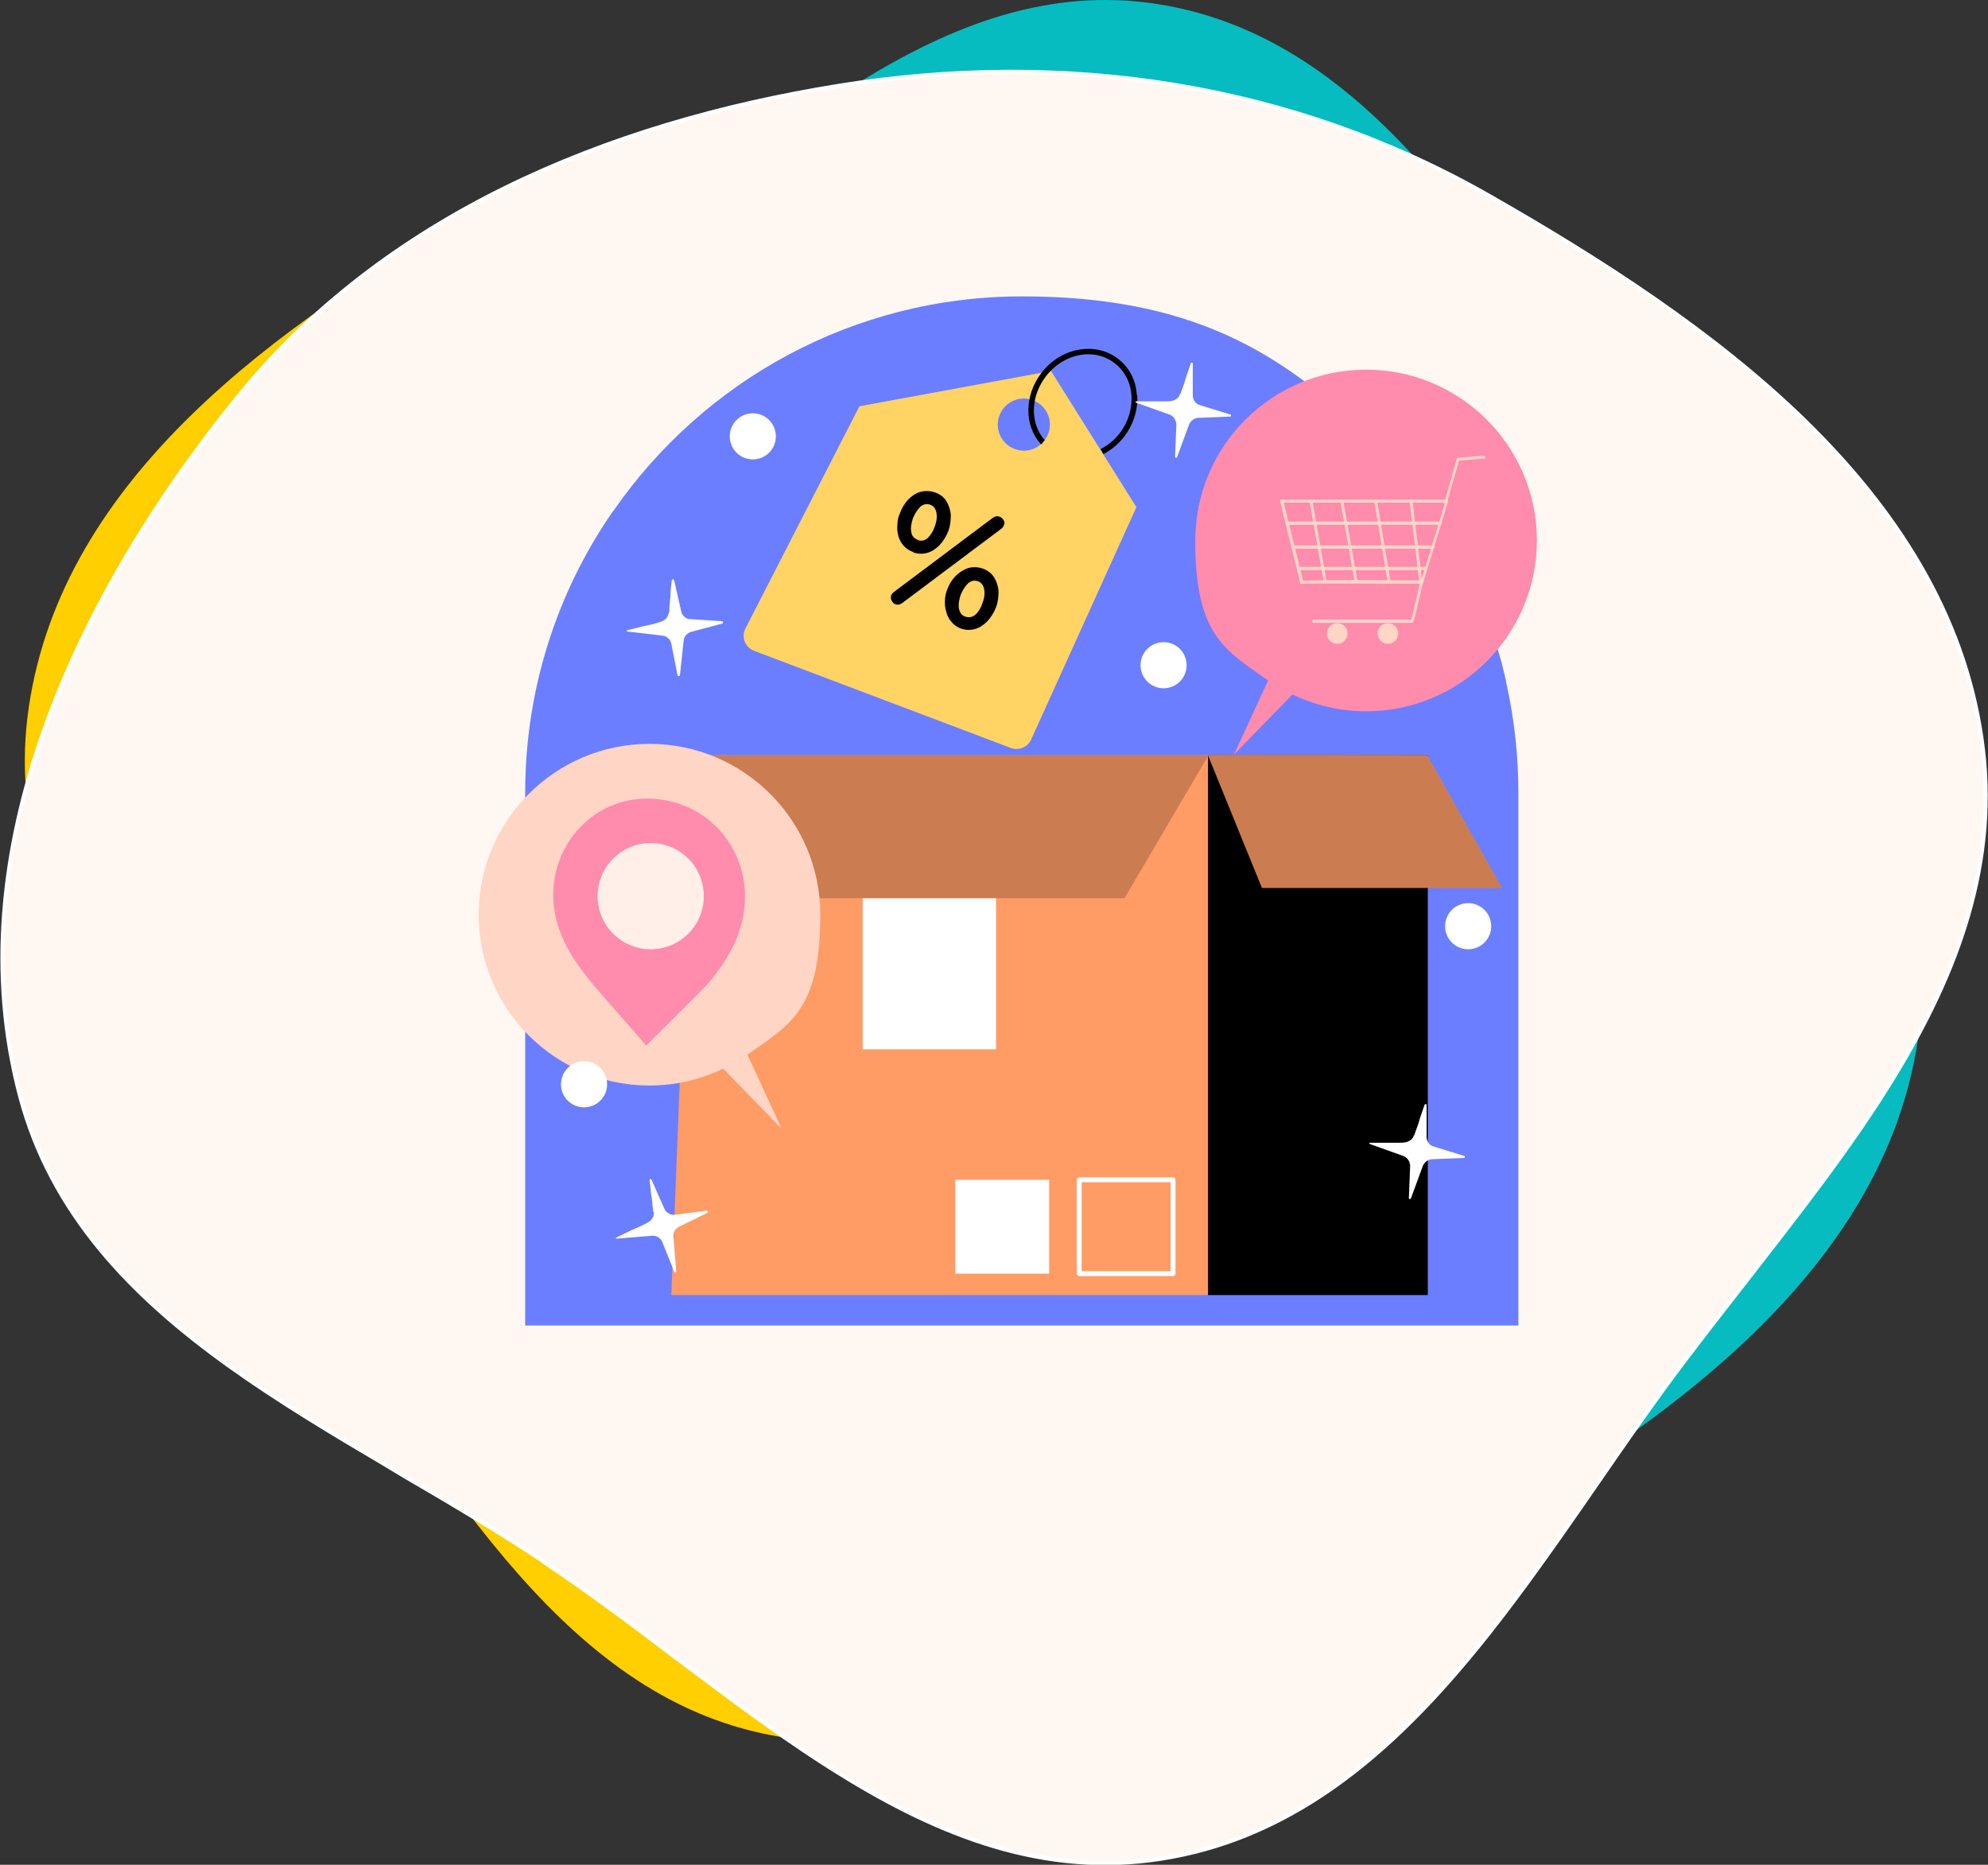 <?xml version="1.0" encoding="UTF-8"?>
<svg xmlns="http://www.w3.org/2000/svg" version="1.1" viewBox="0 0 483 453">
  <rect x="0" y="0" width="483" height="453" fill="#333333" stroke="none"/>
  <defs>
    <style>
      .cls-1 {
        fill: #ffd5c6;
      }

      .cls-2 {
        fill: #ffefe8;
      }

      .cls-3 {
        fill: #06bcc1;
      }

      .cls-4 {
        fill: #6b7eff;
      }

      .cls-5 {
        fill: #fff;
      }

      .cls-6 {
        fill: #fff7f2;
        stroke: #fff;
      }

      .cls-7 {
        fill: #ff8bad;
      }

      .cls-8 {
        fill: #ffcf00;
      }

      .cls-9 {
        fill: #ffd364;
      }

      .cls-10 {
        isolation: isolate;
        opacity: .2;
      }

      .cls-11 {
        fill: #ff9b65;
      }
    </style>
  </defs>
  <!-- Generator: Adobe Illustrator 28.6.0, SVG Export Plug-In . SVG Version: 1.2.0 Build 709)  -->
  <g>
    <g id="katman_1">
      <path class="cls-8" d="M327.8,355.9c45.2-30.2,103.3-51.6,117.2-104.2,14.5-54.6-12.7-111.9-48.2-155.8-33-40.8-82.6-61.4-134.4-69.8-50.6-8.2-101.2-.7-145.7,24.6C67.5,78.8,15.2,115.9,7,171.8c-8.2,55.2,37.5,99.7,70.5,144.7,31.6,43.1,59.8,97.2,112.6,105.5,52.3,8.2,93.7-36.7,137.7-66.1Z"/>
      <path class="cls-3" d="M142.3,67.4c-45.6,30.3-104.2,51.9-118.3,104.7-14.6,54.9,12.8,112.4,48.7,156.6,33.3,41,83.3,61.7,135.6,70.1,51,8.2,102.1.8,147-24.7,49.6-28.2,102.4-65.4,110.7-121.7,8.2-55.4-37.9-100.2-71.1-145.4C363.1,63.7,334.6,9.4,281.3,1c-52.8-8.3-94.5,36.9-139,66.4Z"/>
      <path class="cls-6" d="M132.4,379.5c-11-7.3-22.6-14.2-34.3-21-1.4-.9-2.9-1.7-4.3-2.6-13.1-7.7-26.1-15.5-38-24-23.9-17.1-43.4-37.2-50.9-65.6-15.7-59.3,13.8-121.5,52.5-169.4C93.2,52.5,147.1,30,203.5,20.9c55-8.9,110.2-.8,158.5,26.8,26.8,15.3,54.4,33,76.5,54.5,22,21.5,38.5,46.7,42.9,77.1,4.4,29.9-5.7,56.9-21.5,82.7-10.3,16.8-23,32.9-35.5,49-6.7,8.6-13.4,17.1-19.7,25.7-5.6,7.7-11.1,15.6-16.6,23.6-11.5,16.6-23.1,33.4-36.1,48.1-19.2,21.7-41.2,38.6-69.8,43.1-28.3,4.5-53.8-5.5-78.1-20.6-12.2-7.5-24.1-16.4-36-25.3-1.3-1-2.7-2-4-3-10.5-8-21.1-15.9-31.7-23Z"/>
      <g>
        <path class="cls-4" d="M368.9,192.6v129.4H127.6v-129.4c0-25.1,7.7-48.5,20.9-67.8.1-.1.2-.3.3-.4.1-.2.2-.3.3-.4,21.8-31.4,58.1-52,99.2-52s63.5,13.5,85.3,35.3c5.1,5.1,9.8,10.7,13.9,16.6,7.6,10.9,13.4,23.2,17.1,36.3.4,1.3.7,2.7,1,4,.2.6.3,1.3.4,1.9,1.9,8.5,2.9,17.4,2.9,26.5Z"/>
        <g>
          <polygon class="cls-11" points="346.9 183.5 293.5 314.6 163.1 314.6 168.3 183.5 346.9 183.5"/>
          <path class="cls-5" d="M209.6,184.1v70.8h32.4v-71.3s-32.2.8-32.4.5Z"/>
          <rect x="293.5" y="183.5" width="53.4" height="131.1"/>
          <g>
            <path class="cls-11" d="M168.3,183.5l-36.7,34.7h141.6l20.4-34.7s-124.7,0-125.2,0Z"/>
            <path class="cls-10" d="M168.3,183.5l-36.7,34.7h141.6l20.4-34.7s-124.7,0-125.2,0Z"/>
          </g>
          <g>
            <path class="cls-11" d="M293.5,183.5l13.1,32.2h58.3l-18.1-32.2s-53.6-.2-53.4,0Z"/>
            <path class="cls-10" d="M293.5,183.5l13.1,32.2h58.3l-18.1-32.2s-53.6-.2-53.4,0Z"/>
          </g>
          <g>
            <rect class="cls-5" x="232.1" y="286.6" width="22.8" height="22.8"/>
            <path class="cls-5" d="M285,310h-22.8c-.3,0-.6-.3-.6-.6v-22.8c0-.3.3-.6.6-.6h22.8c.3,0,.6.3.6.6v22.8c0,.3-.3.6-.6.6ZM262.8,308.8h21.6v-21.6h-21.6v21.6Z"/>
          </g>
        </g>
        <g>
          <path class="cls-9" d="M255.5,90.1l-46.7,8.6-27.7,54c-1.1,2.1,0,4.6,2.1,5.4l62.4,23.6c1.9.7,4.1-.2,4.9-2l25.6-56.5-20.7-33ZM246.6,109.1c-3.3-1.2-5-4.8-3.8-8.1,1.2-3.3,4.8-5,8.1-3.8,3.3,1.2,5,4.8,3.8,8.1-1.2,3.3-4.8,5-8.1,3.8Z"/>
          <path d="M276.2,96c-.2-3.6-1.8-6.7-4.5-8.8-5.5-4.3-13.9-2.8-18.6,3.3-4.3,5.5-4.3,12.9-.2,17.4,0,0,.2,0,.3-.2.3-.4.4-.5.6-.8-3.6-4.1-3.5-10.6.4-15.6,3.6-4.6,9.3-6.3,13.9-4.6,1,.4,2,.9,2.8,1.6,2.4,1.9,3.8,4.6,4,7.8.2,3.2-.8,6.5-2.9,9.2-1.3,1.7-2.9,2.9-4.6,3.8l.7,1.2c1.9-1,3.6-2.4,5-4.2,2.3-3,3.4-6.6,3.2-10.1Z"/>
          <path d="M221.9,134.1c-1.2-.4-2.1-1.1-2.8-2.1-.7-1-1-2.1-1.1-3.3,0-1.3,0-2.6.6-3.9.5-1.4,1.2-2.5,2-3.4.9-.9,1.9-1.6,3-1.9,1.1-.3,2.3-.3,3.5.1,1.2.4,2.2,1.1,2.8,2.1.6,1,1,2.1,1.1,3.4,0,1.3-.1,2.6-.6,3.9-.5,1.3-1.2,2.4-2.1,3.4-.9.9-1.9,1.6-3,1.9-1.1.3-2.2.3-3.4-.1ZM223,131.2c.9.3,1.7.1,2.4-.5.7-.7,1.3-1.6,1.7-2.8.5-1.3.6-2.4.4-3.4-.2-1-.7-1.6-1.5-1.9-.9-.3-1.7-.1-2.4.5-.7.7-1.3,1.6-1.8,2.8-.4,1.2-.6,2.4-.4,3.3.1,1,.7,1.6,1.5,1.9ZM217.6,146.8c-.4-.1-.7-.4-.9-.8-.3-.4-.3-.9-.2-1.3.1-.3.3-.6.7-.9l24-18c.6-.4,1.1-.5,1.6-.3.4.1.7.4,1,.8.3.4.3.9.1,1.3-.1.3-.3.6-.7.9l-24,18c-.6.4-1.1.5-1.6.3ZM233.5,152.7c-1.1-.4-2-1.1-2.7-2.1-.7-1-1-2.1-1.2-3.4-.1-1.3,0-2.6.5-3.9.5-1.4,1.2-2.5,2.1-3.4.9-.9,1.9-1.5,3-1.9,1.1-.3,2.3-.3,3.5.1,1.2.4,2.1,1.1,2.8,2.1.6,1,1,2.1,1.1,3.4,0,1.3-.1,2.6-.6,3.9-.5,1.3-1.2,2.4-2.1,3.4-.9.9-1.9,1.6-3,1.9-1.1.3-2.2.3-3.4-.1ZM234.6,149.8c.9.3,1.7.1,2.4-.5s1.3-1.6,1.7-2.8c.5-1.3.6-2.4.4-3.4-.2-1-.7-1.6-1.5-1.9-.9-.3-1.7-.1-2.4.5-.7.7-1.3,1.6-1.8,2.8-.4,1.2-.6,2.4-.4,3.4.2,1,.7,1.6,1.5,1.9Z"/>
        </g>
        <g>
          <path class="cls-7" d="M331.9,89.8c-22.9,0-41.5,18.6-41.5,41.5s7,26.5,17.7,34l-8.3,18,14.2-14.6c5.4,2.6,11.5,4.1,17.9,4.1,22.9,0,41.5-18.6,41.5-41.5s-18.6-41.5-41.5-41.5Z"/>
          <g>
            <path class="cls-1" d="M316.3,141.9c-.2,0-.3-.1-.4-.3l-4.9-19.8c0-.1,0-.2,0-.3s.2-.1.3-.1h40.2c.1,0,.2,0,.3.2,0,0,0,.2,0,.3l-6,19.6c0,.2-.2.3-.4.3h0c-11.1,0-27.8-.1-29,0,0,0,0,0-.1,0,0,0,0,0,0,0ZM311.9,122.1l4.7,19c1.4-.1,6.9-.3,28.7-.1l5.8-18.9h-39.2Z"/>
            <path class="cls-1" d="M343.2,151.3h-24c-.2,0-.4-.2-.4-.4s.2-.4.4-.4h23.7l2.2-9.3c0-.2.2-.3.4-.3.2,0,.3.2.3.4l-2.3,9.6c0,.2-.2.3-.4.3Z"/>
            <g>
              <path class="cls-1" d="M327.4,153.9c0,1.4-1.1,2.5-2.5,2.5s-2.5-1.1-2.5-2.5,1.1-2.5,2.5-2.5,2.5,1.1,2.5,2.5Z"/>
              <path class="cls-1" d="M339.7,153.9c0,1.4-1.1,2.5-2.5,2.5s-2.5-1.1-2.5-2.5,1.1-2.5,2.5-2.5,2.5,1.1,2.5,2.5Z"/>
            </g>
            <path class="cls-1" d="M351.3,122.7s0,0-.1,0c-.2,0-.3-.3-.3-.5l3-10.7c0-.1.2-.3.3-.3l6.3-.5c.2,0,.4.1.4.3,0,.2-.1.4-.3.4l-6.1.5-3,10.4c0,.2-.2.3-.4.3Z"/>
            <path class="cls-1" d="M322,141.6c-.2,0-.3-.1-.4-.3l-3.4-19.3c0-.2.1-.4.3-.4.2,0,.4,0,.4.3l3.4,19.3c0,.2-.1.4-.3.4,0,0,0,0,0,0Z"/>
            <path class="cls-1" d="M329.5,141.5c-.2,0-.3-.1-.4-.3l-3.4-19.2c0-.2,0-.4.3-.4.2,0,.4,0,.4.3l3.4,19.2c0,.2,0,.4-.3.4,0,0,0,0,0,0Z"/>
            <path class="cls-1" d="M337.5,141.4c-.2,0-.3-.1-.4-.3l-3.2-19.2c0-.2.1-.4.3-.4.2,0,.4.1.4.3l3.2,19.2c0,.2-.1.4-.3.4,0,0,0,0,0,0Z"/>
            <path class="cls-1" d="M345.2,141.4c-.2,0-.3-.1-.4-.3l-2.3-19.1c0-.2.1-.4.3-.4.2,0,.4.1.4.3l2.3,19.1c0,.2-.1.4-.3.4,0,0,0,0,0,0Z"/>
            <path class="cls-1" d="M349.9,127.5h-37.1c-.2,0-.4-.2-.4-.4s.2-.4.4-.4h37.1c.2,0,.4.2.4.4s-.2.4-.4.4Z"/>
            <path class="cls-1" d="M348.2,133.3h-34.1c-.2,0-.4-.2-.4-.4s.2-.4.4-.4h34.1c.2,0,.4.2.4.4s-.2.4-.4.4Z"/>
            <path class="cls-1" d="M346.3,138.5h-30.8c-.2,0-.4-.2-.4-.4s.2-.4.4-.4h30.8c.2,0,.4.2.4.4s-.2.4-.4.4Z"/>
          </g>
        </g>
        <g>
          <path class="cls-1" d="M157.8,180.7c22.9,0,41.5,18.6,41.5,41.5s-7,26.5-17.7,34l8.3,18-14.2-14.6c-5.4,2.6-11.5,4.1-17.9,4.1-22.9,0-41.5-18.6-41.5-41.5s18.6-41.5,41.5-41.5Z"/>
          <g>
            <path class="cls-7" d="M181,216.9c-.4-9.6-6.3-18.2-15.6-21.5-2.6-.9-5.4-1.4-8.1-1.4-15.2,0-25.5,14.3-22.3,28.7,1.7,7.5,6.1,13,11,18.7,3.5,4,7,8,10.5,12,.2.2.3.4.5.6,0,0,13.5-13.4,14.7-14.7,4.5-5.2,8.2-11.2,9.1-18.2.2-1.4.2-2.7.2-4.1Z"/>
            <circle class="cls-2" cx="158.1" cy="217.7" r="12.9"/>
          </g>
        </g>
        <g>
          <path class="cls-5" d="M162.6,148.8c.1-.6,0-1.2.1-1.8,0-.9.2-1.8.2-2.6,0-1.1.2-2.2.3-3.4,0-.3.5-.4.6,0l1.7,7.5c.2,1.1,1.2,1.9,2.2,1.9l7.7.5c.3,0,.4.5,0,.6l-7.5,2c-1,.3-1.7,1.1-1.8,2.1l-.9,8.4c0,.3-.5.3-.6,0l-1.5-7.6c-.2-1.1-1.1-1.9-2.2-2l-8.5-1c-.2,0-.2-.3,0-.3,1.3-.3,2.7-.7,4-1,.9-.2,1.8-.3,2.9-.7,1.1-.3,2.2-.5,2.8-1.5.2-.3.3-.7.4-1.1Z"/>
          <path class="cls-5" d="M343.6,275.8c.2-.6.4-1.2.6-1.7.3-.8.6-1.7.8-2.5.4-1.1.7-2.1,1.1-3.2.1-.3.6-.2.5,0v7.7c0,1.1.6,2.1,1.7,2.4l7.4,2.3c.3,0,.2.5,0,.5l-7.7.3c-1,0-1.9.7-2.3,1.6l-2.9,7.9c-.1.3-.6.2-.5-.1l.3-7.7c0-1.1-.6-2.1-1.7-2.5l-8.1-2.9c-.2,0-.1-.3,0-.3,1.4,0,2.8,0,4.1,0,1,0,1.8,0,2.9,0,1.1,0,2.2,0,3.1-.8.3-.3.5-.6.6-1Z"/>
          <path class="cls-5" d="M286.8,95.7c.2-.6.4-1.2.6-1.7.3-.8.6-1.7.8-2.5.4-1.1.7-2.1,1.1-3.2.1-.3.6-.2.5,0v7.7c0,1.1.6,2.1,1.7,2.4l7.4,2.3c.3,0,.2.5,0,.5l-7.7.3c-1,0-1.9.7-2.3,1.6l-2.9,7.9c-.1.3-.6.2-.5-.1l.3-7.7c0-1.1-.6-2.1-1.7-2.5l-8.1-2.9c-.2,0-.1-.3,0-.3,1.4,0,2.8,0,4.1,0,1,0,1.8,0,2.9,0,1.1,0,2.2,0,3.1-.8.3-.3.5-.6.6-1Z"/>
          <path class="cls-5" d="M158.7,294.5c0-.6-.1-1.2-.2-1.8,0-.9-.2-1.8-.3-2.6-.1-1.1-.2-2.2-.4-3.4,0-.3.4-.4.5-.1l3.1,7c.4,1,1.5,1.6,2.6,1.5l7.7-1c.3,0,.4.4.2.5l-6.9,3.4c-.9.5-1.5,1.4-1.4,2.4l.7,8.4c0,.3-.4.4-.5.1l-2.9-7.2c-.4-1-1.5-1.6-2.5-1.5l-8.6.7c-.2,0-.3-.2,0-.3,1.2-.6,2.5-1.2,3.7-1.8.9-.4,1.7-.7,2.7-1.2,1-.5,2-.9,2.5-2,.1-.4.2-.7.2-1.1Z"/>
          <path class="cls-5" d="M288.3,161.6c0,3.1-2.5,5.6-5.6,5.6s-5.6-2.5-5.6-5.6,2.5-5.6,5.6-5.6c3.1,0,5.6,2.5,5.6,5.6Z"/>
          <path class="cls-5" d="M188.5,106c0,3.1-2.5,5.6-5.6,5.6s-5.6-2.5-5.6-5.6,2.5-5.6,5.6-5.6,5.6,2.5,5.6,5.6Z"/>
          <path class="cls-5" d="M362.3,225c0,3.1-2.5,5.6-5.6,5.6s-5.6-2.5-5.6-5.6,2.5-5.6,5.6-5.6,5.6,2.5,5.6,5.6Z"/>
          <path class="cls-5" d="M147.5,263.4c0,3.1-2.5,5.6-5.6,5.6s-5.6-2.5-5.6-5.6,2.5-5.6,5.6-5.6,5.6,2.5,5.6,5.6Z"/>
        </g>
      </g>
    </g>
  </g>
</svg>